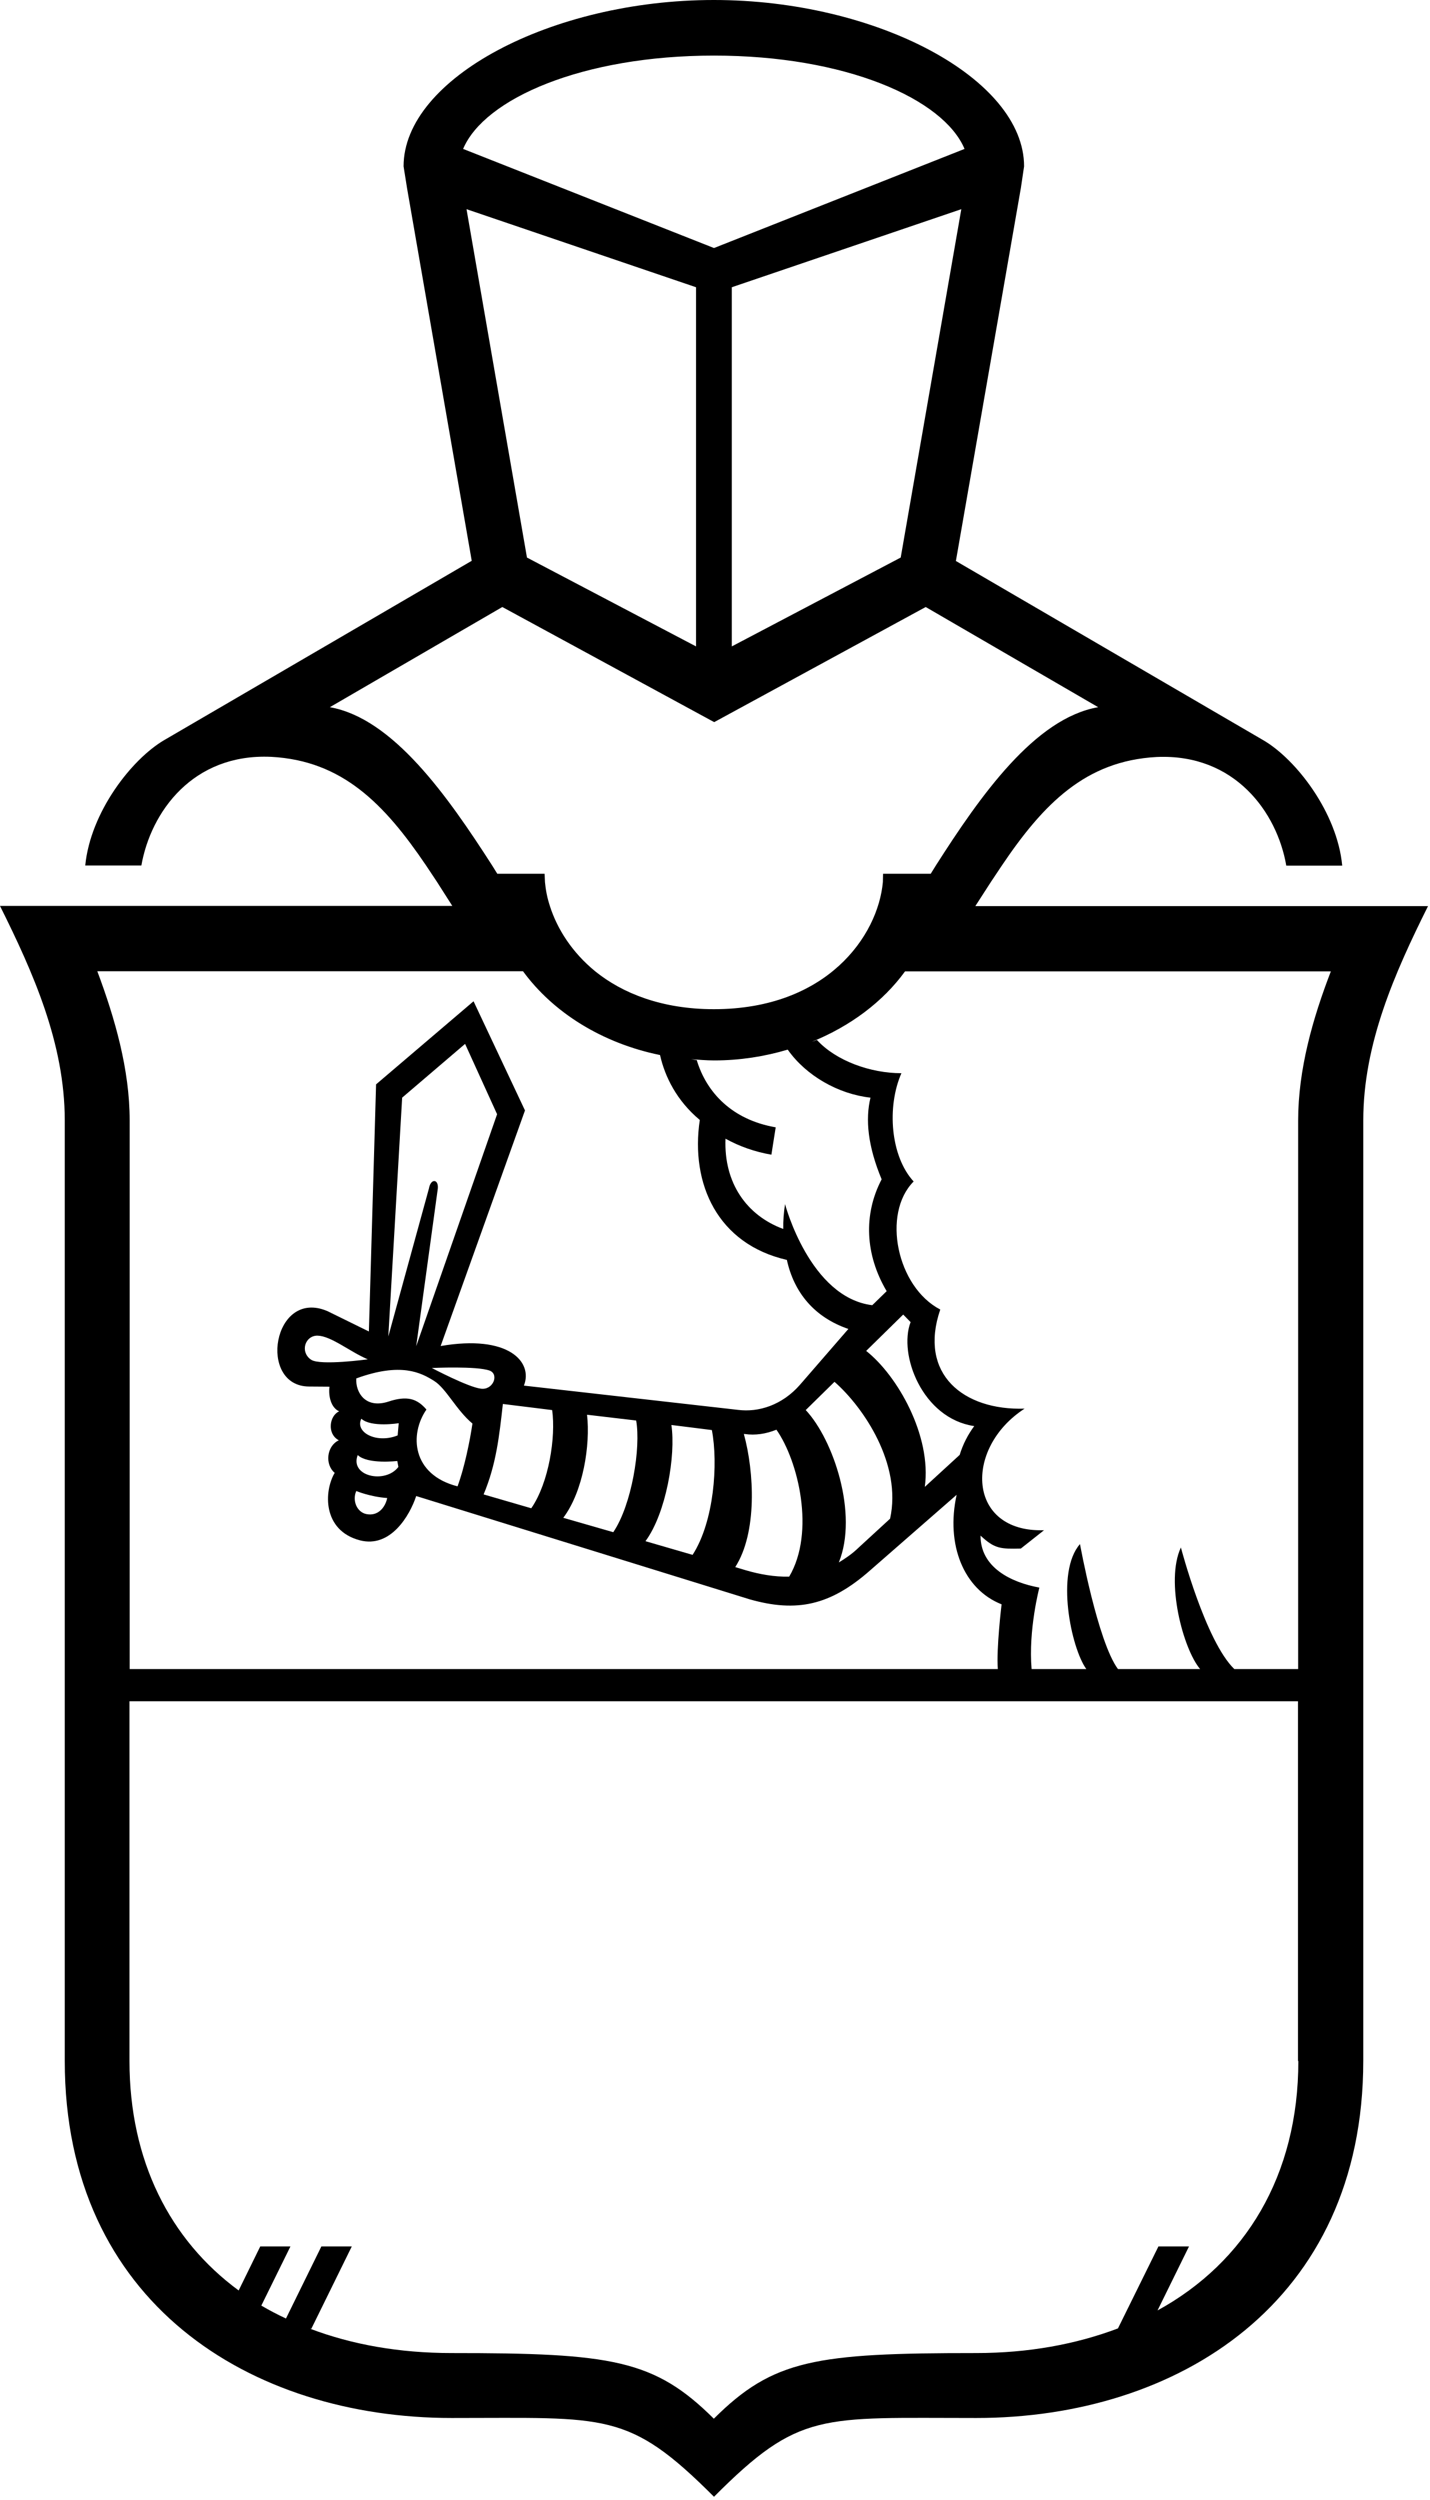 <?xml version="1.0" encoding="UTF-8"?> <svg xmlns="http://www.w3.org/2000/svg" viewBox="0 0 44.1 77.094" fill="none"> <path fill-rule="evenodd" clip-rule="evenodd" d="M31.582 5.13C31.582 2.424 27.034 0 22.014 0C16.994 0 12.446 2.424 12.446 5.13L12.552 5.796L14.548 17.292L5.064 22.821C4.054 23.414 2.79 25.045 2.629 26.687H4.36C4.648 25.045 5.94 23.226 8.364 23.337C10.555 23.454 11.853 24.785 13.14 26.687L13.472 27.186L13.949 27.934H0C1.026 29.992 1.997 32.177 1.997 34.545V63.544C1.997 71.003 7.726 74.558 13.933 74.558C18.725 74.558 19.374 74.342 22.019 76.987C24.654 74.342 25.303 74.558 30.106 74.558C36.307 74.558 42.042 71.003 42.042 63.544V34.551C42.042 32.182 43.013 29.998 44.039 27.94H30.078L30.561 27.191L30.894 26.692C32.175 24.79 33.478 23.459 35.669 23.342C38.082 23.232 39.385 25.05 39.668 26.692H41.393C41.238 25.05 39.968 23.414 38.964 22.827L29.479 17.298L31.482 5.801L31.582 5.13ZM14.387 6.45L21.465 8.857V19.932L16.251 17.192L14.387 6.45ZM16.129 29.948C17.061 31.223 18.569 32.166 20.355 32.532C20.505 33.203 20.871 33.941 21.581 34.534C21.287 36.514 22.136 38.361 24.266 38.849C24.488 39.858 25.114 40.618 26.163 40.978L24.682 42.686C24.116 43.341 23.378 43.551 22.768 43.474L16.157 42.725C16.445 41.993 15.68 41.144 13.589 41.505L16.19 34.24L14.604 30.874L11.598 33.436L11.376 41.056L10.1 40.429C8.419 39.708 7.931 42.742 9.529 42.753L10.161 42.758C10.122 43.069 10.217 43.413 10.461 43.518C10.161 43.646 10.072 44.211 10.449 44.411C10.067 44.589 10.017 45.165 10.322 45.415C9.989 45.975 9.939 47.19 11.098 47.495C12.047 47.744 12.64 46.724 12.835 46.13L23.117 49.314C24.576 49.73 25.608 49.497 26.817 48.437L29.502 46.092C29.163 47.628 29.718 49.008 30.888 49.469C30.888 49.469 30.722 50.85 30.772 51.465H3.999V34.551C3.999 32.976 3.544 31.401 3.001 29.948H16.129ZM27.189 36.364C26.623 37.446 26.678 38.688 27.344 39.813L26.9 40.246C24.97 40.008 24.21 37.129 24.21 37.129C24.171 37.39 24.149 37.639 24.155 37.895C23.029 37.479 22.319 36.48 22.374 35.111C22.802 35.349 23.279 35.516 23.789 35.605L23.922 34.761C22.574 34.528 21.786 33.685 21.487 32.687C21.421 32.682 21.365 32.665 21.304 32.659C21.542 32.676 21.781 32.698 22.025 32.698C22.824 32.698 23.583 32.576 24.293 32.365C24.854 33.164 25.846 33.735 26.845 33.846C26.684 34.512 26.761 35.338 27.189 36.364ZM30.045 43.973C29.851 44.234 29.696 44.533 29.596 44.861L28.52 45.848C28.736 44.273 27.677 42.415 26.712 41.655L27.854 40.534L28.082 40.767C27.699 41.771 28.448 43.74 30.045 43.973ZM24.848 43.479L25.735 42.608C26.634 43.396 27.821 45.154 27.449 46.829L26.484 47.716C26.285 47.91 26.08 48.049 25.869 48.177C26.473 46.685 25.702 44.389 24.848 43.479ZM22.94 44.217H22.968C23.289 44.267 23.634 44.211 23.944 44.084C24.621 45.049 25.147 47.245 24.338 48.615C23.877 48.626 23.428 48.543 23.007 48.421L22.674 48.321C23.356 47.262 23.262 45.387 22.94 44.217ZM20.705 43.939L21.953 44.095C22.153 45.132 22.019 46.923 21.359 47.944L19.906 47.522C20.544 46.657 20.844 44.877 20.705 43.939ZM18.104 43.623L19.618 43.801C19.768 44.633 19.484 46.402 18.913 47.245L17.371 46.801C17.987 45.986 18.209 44.55 18.104 43.623ZM11.975 43.219C11.27 43.446 10.96 42.936 10.988 42.503C12.369 41.999 12.984 42.326 13.389 42.581C13.761 42.814 14.071 43.479 14.57 43.895C14.487 44.461 14.315 45.282 14.11 45.831C12.696 45.47 12.624 44.223 13.151 43.463C12.857 43.119 12.546 43.03 11.975 43.219ZM10.988 45.975C10.988 45.975 11.409 46.153 11.941 46.191C11.881 46.485 11.653 46.762 11.292 46.685C10.993 46.618 10.86 46.252 10.988 45.975ZM9.595 41.927C9.246 41.694 9.401 41.184 9.789 41.184C10.217 41.195 10.782 41.677 11.343 41.915C11.343 41.915 9.873 42.115 9.595 41.927ZM11.032 44.866C11.337 45.159 12.252 45.049 12.252 45.049L12.286 45.232C11.886 45.764 10.777 45.526 11.032 44.866ZM12.263 44.261C11.609 44.522 10.938 44.167 11.143 43.746C11.448 44.023 12.296 43.884 12.296 43.884L12.263 44.261ZM13.228 36.647L11.975 41.211L12.402 33.846L14.343 32.188L15.33 34.357L12.835 41.511L13.495 36.697C13.556 36.353 13.284 36.314 13.228 36.647ZM13.317 42.182C13.317 42.182 14.715 42.115 15.108 42.265C15.397 42.387 15.203 42.875 14.826 42.819C14.432 42.77 13.317 42.182 13.317 42.182ZM15.508 43.291L17.028 43.479C17.144 44.311 16.928 45.72 16.384 46.507L14.914 46.08C15.303 45.154 15.397 44.283 15.508 43.291ZM40.04 63.55C40.04 67.077 38.409 69.755 35.697 71.242L36.668 69.268H35.725L34.477 71.796C33.185 72.284 31.72 72.556 30.101 72.556C25.153 72.556 23.844 72.756 22.014 74.58C20.178 72.756 18.869 72.556 13.927 72.556C12.319 72.556 10.854 72.295 9.568 71.807H9.601L10.849 69.268H9.911L8.819 71.491C8.558 71.369 8.303 71.236 8.059 71.092L8.957 69.268H8.026L7.36 70.626C5.241 69.068 3.993 66.628 3.993 63.55V52.458H40.029V63.55H40.04ZM41.044 29.948C40.484 31.401 40.034 32.976 40.034 34.551V51.465H38.065C37.172 50.6 36.418 47.716 36.418 47.716C35.93 48.753 36.49 50.855 37.011 51.465H34.477C33.85 50.617 33.306 47.611 33.306 47.611C32.547 48.476 33.029 50.811 33.501 51.465H31.814C31.709 50.262 32.053 48.953 32.053 48.953C31.171 48.792 30.234 48.326 30.239 47.35C30.683 47.766 30.866 47.761 31.482 47.749L32.197 47.184C29.824 47.262 29.712 44.655 31.598 43.435C29.718 43.496 28.315 42.376 28.997 40.379C27.66 39.686 27.189 37.423 28.176 36.431C27.461 35.654 27.344 34.129 27.799 33.092C26.85 33.092 25.786 32.715 25.192 32.066C25.147 32.088 25.092 32.105 25.042 32.121C26.229 31.639 27.233 30.885 27.91 29.953H41.044V29.948ZM33.867 21.806C31.914 22.145 30.234 24.535 28.858 26.692L28.703 26.942H27.233L27.227 27.197C27.078 28.861 25.497 31.118 22.014 31.118C20.405 31.118 19.191 30.624 18.359 29.953C17.638 29.365 17.183 28.639 16.961 27.946C16.878 27.696 16.828 27.441 16.806 27.197L16.795 26.942H15.336L15.181 26.692C13.8 24.541 12.119 22.15 10.172 21.806L15.491 18.717L22.025 22.267L28.548 18.717L33.867 21.806ZM27.777 17.192L22.568 19.932V8.857L29.646 6.45L27.777 17.192ZM22.019 7.648L14.282 4.592C14.937 3.039 17.97 1.714 22.019 1.714C26.063 1.714 29.091 3.039 29.746 4.592L22.019 7.648Z" fill="black"></path> </svg> 